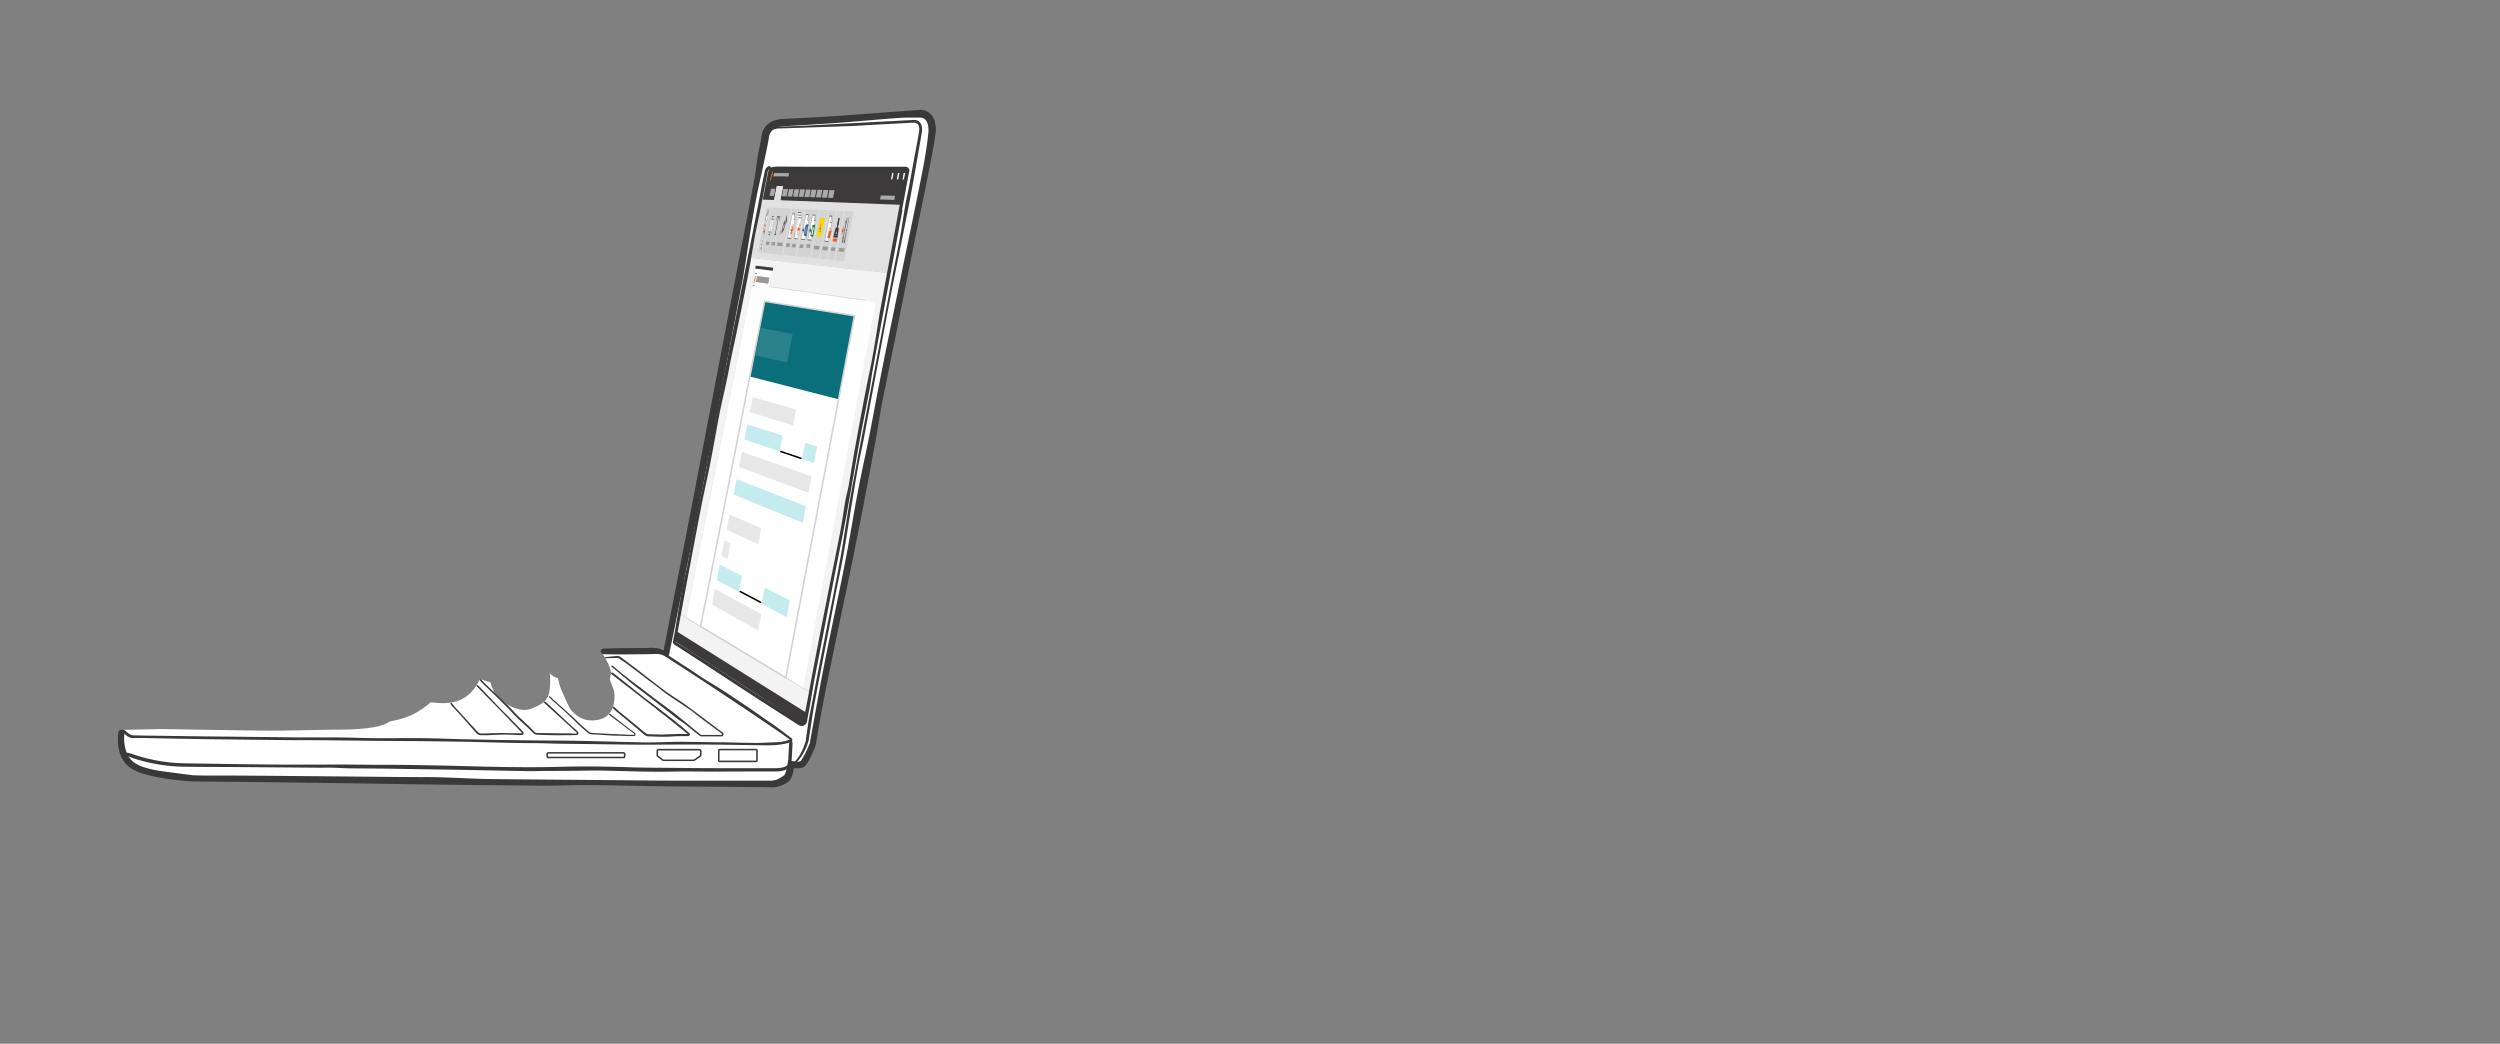 <svg id="main_content" data-name="main content" xmlns="http://www.w3.org/2000/svg" xmlns:xlink="http://www.w3.org/1999/xlink" viewBox="0 0 1600 668"><rect x="0" y="0" width="1600" height="668" fill="#808080" stroke="none"/><defs><style>.cls-1,.cls-70,.cls-73{fill:none;}.cls-2{fill:#a60767;}.cls-3{fill:#a7db44;}.cls-4,.cls-49,.cls-69{fill:#fff;}.cls-5{fill:#f3f3f3;}.cls-6{fill:#cfd2d3;}.cls-7{fill:#3c3a3b;}.cls-8{fill:#e0e1e0;}.cls-9{fill:#e96028;}.cls-10{fill:#f7fcfe;}.cls-11{opacity:0.57;}.cls-12{clip-path:url(#clip-path);}.cls-13{clip-path:url(#clip-path-2);}.cls-14{clip-path:url(#clip-path-3);}.cls-15{clip-path:url(#clip-path-4);}.cls-16{clip-path:url(#clip-path-5);}.cls-17{clip-path:url(#clip-path-6);}.cls-18{clip-path:url(#clip-path-7);}.cls-19{clip-path:url(#clip-path-8);}.cls-20{clip-path:url(#clip-path-9);}.cls-21{clip-path:url(#clip-path-10);}.cls-22{clip-path:url(#clip-path-11);}.cls-23{clip-path:url(#clip-path-12);}.cls-24{opacity:0.1;}.cls-25{clip-path:url(#clip-path-13);}.cls-26{fill:#4d4d4e;}.cls-27{clip-path:url(#clip-path-14);}.cls-28{clip-path:url(#clip-path-15);}.cls-29{clip-path:url(#clip-path-16);}.cls-30{clip-path:url(#clip-path-17);}.cls-31{clip-path:url(#clip-path-18);}.cls-32{clip-path:url(#clip-path-19);}.cls-33{clip-path:url(#clip-path-20);}.cls-34{fill:#606060;}.cls-35{fill:#f2f2f2;}.cls-36{fill:#ee5b21;}.cls-37{fill:#b34419;}.cls-38{fill:#999;}.cls-39{fill:#fbd50e;}.cls-40{fill:#606262;}.cls-41,.cls-50{fill:#ec5f29;}.cls-42{fill:#616563;}.cls-43{fill:#eb5b21;}.cls-44{fill:#5f6060;}.cls-45{fill:#ed5e27;}.cls-46,.cls-51{fill:#5f6161;}.cls-47{fill:#295799;}.cls-48{fill:#287145;}.cls-49{stroke:#fff;stroke-width:0.25px;}.cls-49,.cls-70,.cls-73{stroke-miterlimit:10;}.cls-50,.cls-51{fill-rule:evenodd;}.cls-52{fill:#39393a;}.cls-53{fill:#3d3c3c;}.cls-54{fill:#e86028;}.cls-55{fill:#0b6f7b;}.cls-56{opacity:0.3;}.cls-57{clip-path:url(#clip-path-21);}.cls-58{fill:#3abec7;}.cls-59{clip-path:url(#clip-path-22);}.cls-60{fill:#afafb0;}.cls-61{clip-path:url(#clip-path-23);}.cls-62{clip-path:url(#clip-path-24);}.cls-63{clip-path:url(#clip-path-25);}.cls-64{clip-path:url(#clip-path-26);}.cls-65{clip-path:url(#clip-path-27);}.cls-66{clip-path:url(#clip-path-28);}.cls-67{clip-path:url(#clip-path-29);}.cls-68{clip-path:url(#clip-path-30);}.cls-69{stroke:#000;stroke-linecap:round;stroke-linejoin:round;}.cls-70{stroke:#cfd2d3;}.cls-71{opacity:0.13;}.cls-72{clip-path:url(#clip-path-31);}.cls-73{stroke:#39393a;}.cls-74{clip-path:url(#clip-path-32);}.cls-75{fill:url(#linear-gradient);}</style><clipPath id="clip-path"><polygon class="cls-1" points="492.5 125.34 495.32 125.43 496.23 120.83 493.41 120.76 492.5 125.34"/></clipPath><clipPath id="clip-path-2"><polygon class="cls-1" points="494.98 112.85 504.61 112.94 505.03 110.8 495.39 110.74 494.98 112.85"/></clipPath><clipPath id="clip-path-3"><polygon class="cls-1" points="500.48 125.6 503.39 125.69 504.31 121.02 501.39 120.95 500.48 125.6"/></clipPath><clipPath id="clip-path-4"><polygon class="cls-1" points="504 125.72 506.95 125.81 507.87 121.11 504.92 121.04 504 125.72"/></clipPath><clipPath id="clip-path-5"><polygon class="cls-1" points="507.57 125.83 510.56 125.93 511.49 121.2 508.5 121.13 507.57 125.83"/></clipPath><clipPath id="clip-path-6"><polygon class="cls-1" points="511.19 125.95 514.22 126.05 515.15 121.29 512.12 121.21 511.19 125.95"/></clipPath><clipPath id="clip-path-7"><polygon class="cls-1" points="514.86 126.07 517.92 126.17 518.86 121.38 515.79 121.3 514.86 126.07"/></clipPath><clipPath id="clip-path-8"><polygon class="cls-1" points="518.47 126.19 521.57 126.29 522.51 121.47 519.4 121.39 518.47 126.19"/></clipPath><clipPath id="clip-path-9"><polygon class="cls-1" points="522.23 126.31 525.38 126.42 526.32 121.56 523.17 121.48 522.23 126.31"/></clipPath><clipPath id="clip-path-10"><polygon class="cls-1" points="526.04 126.44 529.24 126.55 530.18 121.65 526.99 121.57 526.04 126.44"/></clipPath><clipPath id="clip-path-11"><polygon class="cls-1" points="529.91 126.57 533.15 126.67 534.1 121.75 530.86 121.67 529.91 126.57"/></clipPath><clipPath id="clip-path-12"><polygon class="cls-1" points="563.22 127.66 572.31 127.96 572.81 125.33 563.71 125.07 563.22 127.66"/></clipPath><clipPath id="clip-path-13"><polygon class="cls-1" points="485.12 161.51 487.39 161.74 493.11 132.88 490.82 132.77 485.12 161.51"/></clipPath><clipPath id="clip-path-14"><polygon class="cls-1" points="487.74 161.78 500.64 163.1 506.45 133.5 493.45 132.89 487.74 161.78"/></clipPath><clipPath id="clip-path-15"><polygon class="cls-1" points="501.1 163.15 509.17 163.97 515.04 133.91 506.92 133.53 501.1 163.15"/></clipPath><clipPath id="clip-path-16"><polygon class="cls-1" points="509.6 164.01 518.46 164.92 524.39 134.35 515.47 133.93 509.6 164.01"/></clipPath><clipPath id="clip-path-17"><polygon class="cls-1" points="518.91 164.97 524.08 165.5 530.05 134.62 524.84 134.37 518.91 164.97"/></clipPath><clipPath id="clip-path-18"><polygon class="cls-1" points="524.56 165.55 529.27 166.03 535.28 134.86 530.54 134.64 524.56 165.55"/></clipPath><clipPath id="clip-path-19"><polygon class="cls-1" points="529.86 166.09 534.03 166.52 540.06 135.09 535.87 134.89 529.86 166.09"/></clipPath><clipPath id="clip-path-20"><polygon class="cls-1" points="534.52 166.57 540.18 167.15 546.26 135.38 540.56 135.11 534.52 166.57"/></clipPath><clipPath id="clip-path-21"><polygon class="cls-1" points="458.69 371.27 472.92 378.81 474.9 368.65 460.63 361.41 458.69 371.27"/></clipPath><clipPath id="clip-path-22"><polygon class="cls-1" points="461.73 355.77 465.61 357.69 467.55 347.79 463.66 345.94 461.73 355.77"/></clipPath><clipPath id="clip-path-23"><polygon class="cls-1" points="465.02 339.02 485.24 348.3 487.21 338.11 466.95 329.24 465.02 339.02"/></clipPath><clipPath id="clip-path-24"><polygon class="cls-1" points="469.46 316.43 513.79 334.62 515.81 324.01 471.38 306.7 469.46 316.43"/></clipPath><clipPath id="clip-path-25"><polygon class="cls-1" points="472.92 298.82 517.45 315.43 519.46 304.88 474.83 289.13 472.92 298.82"/></clipPath><clipPath id="clip-path-26"><polygon class="cls-1" points="476.37 281.29 499.04 288.92 500.99 278.84 478.26 271.64 476.37 281.29"/></clipPath><clipPath id="clip-path-27"><polygon class="cls-1" points="513.24 293.69 520.99 296.3 522.99 285.81 515.22 283.34 513.24 293.69"/></clipPath><clipPath id="clip-path-28"><polygon class="cls-1" points="479.8 263.83 507.59 272.19 509.54 262.06 481.69 254.23 479.8 263.83"/></clipPath><clipPath id="clip-path-29"><polygon class="cls-1" points="455.63 386.84 485.26 403.55 487.28 393.04 457.57 376.94 455.63 386.84"/></clipPath><clipPath id="clip-path-30"><polygon class="cls-1" points="487.5 386.52 503.45 394.97 505.5 384.19 489.51 376.07 487.5 386.52"/></clipPath><clipPath id="clip-path-31"><polygon class="cls-1" points="483.52 227.42 503.77 232.06 507.31 213.81 486.98 209.86 483.52 227.42"/></clipPath><clipPath id="clip-path-32"><rect class="cls-1" x="-1718.1" y="-0.55" width="1608.22" height="668.55"/></clipPath><linearGradient id="linear-gradient" x1="-861.82" y1="551" x2="-861.82" y2="406.33" gradientTransform="translate(-1340.49 -383.15) rotate(-90)" gradientUnits="userSpaceOnUse"><stop offset="0" stop-color="#f2f2f2"/><stop offset="0.97" stop-color="#f2f2f2" stop-opacity="0.03"/><stop offset="1" stop-color="#c6c6c6" stop-opacity="0"/></linearGradient></defs><title>pro-stats-laptop</title><path class="cls-2" d="M350.56,179l.4,1.2h0c-.13-.4-.27-.8-.4-1.21Z"/><path class="cls-3" d="M154.6,179h0c-.14.4-.27.8-.4,1.2h0C154.32,179.81,154.47,179.41,154.6,179Z"/><path class="cls-3" d="M154.19,242.81h0c.13.41.26.81.4,1.21h0C154.47,243.61,154.32,243.22,154.19,242.81Z"/><path class="cls-4" d="M384.34,416.42h29.45s8.7-1,12,2.34c0,0,64.1-329.77,64.1-330.67s.51-8.9,11.09-9.55,87-5.16,87-5.16,8.64-1.42,7.74,11.1-75,392.07-75,392.07-4.83,11.16-7.24,12.55-7.34,0-7.34,0-1.11,8-3.74,9.52-5.55,2.83-8.51,2.83-370.41-4-370.41-4-31.93-1.62-39.86-9.55-4.78-20.77-4.78-20.77,21.94-.52,24.52-.52,56.51,1,69.79,1,35.23-.64,43.48-.64,26.84-.39,32.9-5.29c7.74-1.55,15.13-2.93,26.15-12.18,8.56.72,23,3,31.52-14.92,5.55,1.94,6.58,1.94,6.58,1.94s1.89,6.85,4.93,9.9,13.22,10.36,21.3,7.13,9.31-5.36,10.17-6.84,2.48-5.14,1.72-15.8a11.66,11.66,0,0,0,5.14,3.14s1.52,6.38,3,9.32,4.23,9.85,5.42,11,6.94,9.12,18.54,6S393,442.18,393,442.18l-2.75-7.42a18,18,0,0,0,.76-4.19C391,428.86,389.73,424.32,384.34,416.42Z"/><g id="HOME_RIBBON" data-name="HOME RIBBON"><polygon class="cls-5" points="431.85 410.62 514.21 463.69 581.03 107.29 492.17 107.3 431.85 410.62"/><path class="cls-6" d="M480.71,165.13l87.63,9.66-50.2,267.79-82.72-49.7ZM435.27,393.25l82.8,49.83,50.39-268.74-87.75-9.6Z"/><polygon class="cls-6" points="481.27 420.93 480.28 420.34 480.37 419.89 481.36 420.48 481.27 420.93"/><polygon class="cls-7" points="492.09 107.51 487.99 128.15 576.48 131.56 581 107.47 492.09 107.51"/><polygon class="cls-8" points="499.31 128.97 495.26 128.81 497.18 119.1 501.24 119.19 499.31 128.97"/><path class="cls-9" d="M494.59,109.88l-.23-.47h0a1,1,0,0,0-.1.33l-.09.53-.23,1.37h0l0-.85h0s0-.07,0-.06,0,0,0,.1l-.27.7a5.22,5.22,0,0,0-.22.75l-.59,2.59a1.44,1.44,0,0,0,0,.55l.24.47s0,0,0,0,.08-.14.11-.34l.33-1.9h0l0,.85h0c0,.08,0,.08.06,0l.28-.71c.06-.17.16-.51.22-.75l.58-2.59a1.25,1.25,0,0,0,0-.55m-1.06,3.89h0v-.66l0-.12.25-1.46h0v.66l0,.12-.25,1.46h0"/><polygon class="cls-10" points="578.41 114.68 578.31 111.16 578.43 110.84 578.54 114.37 578.41 114.68"/><g class="cls-11"><g class="cls-12"><polygon class="cls-4" points="495.32 125.43 492.5 125.34 493.41 120.76 496.23 120.83 495.32 125.43"/></g></g><g class="cls-11"><g class="cls-13"><polygon class="cls-4" points="504.61 112.94 494.98 112.85 495.39 110.74 505.03 110.8 504.61 112.94"/></g></g><g class="cls-11"><g class="cls-14"><polygon class="cls-4" points="503.39 125.69 500.48 125.6 501.39 120.95 504.31 121.02 503.39 125.69"/></g></g><g class="cls-11"><g class="cls-15"><polygon class="cls-4" points="506.95 125.81 504 125.71 504.92 121.04 507.87 121.11 506.95 125.81"/></g></g><g class="cls-11"><g class="cls-16"><polygon class="cls-4" points="510.56 125.93 507.57 125.83 508.5 121.13 511.49 121.2 510.56 125.93"/></g></g><g class="cls-11"><g class="cls-17"><polygon class="cls-4" points="514.22 126.05 511.19 125.95 512.12 121.21 515.15 121.29 514.22 126.05"/></g></g><g class="cls-11"><g class="cls-18"><polygon class="cls-4" points="517.92 126.17 514.86 126.07 515.79 121.3 518.86 121.38 517.92 126.17"/></g></g><g class="cls-11"><g class="cls-19"><polygon class="cls-4" points="521.57 126.29 518.47 126.19 519.4 121.39 522.51 121.47 521.57 126.29"/></g></g><g class="cls-11"><g class="cls-20"><polygon class="cls-4" points="525.38 126.42 522.23 126.31 523.17 121.48 526.32 121.56 525.38 126.42"/></g></g><g class="cls-11"><g class="cls-21"><polygon class="cls-4" points="529.24 126.55 526.04 126.44 526.99 121.57 530.18 121.65 529.24 126.55"/></g></g><g class="cls-11"><g class="cls-22"><polygon class="cls-4" points="533.15 126.67 529.91 126.57 530.86 121.67 534.1 121.75 533.15 126.67"/></g></g><g class="cls-11"><g class="cls-23"><polygon class="cls-4" points="572.31 127.96 563.22 127.66 563.71 125.07 572.81 125.33 572.31 127.96"/></g></g><polygon class="cls-4" points="578.51 114.86 577.6 114.85 578.38 110.7 579.29 110.7 578.51 114.86"/><polygon class="cls-4" points="574.84 114.82 573.94 114.81 574.72 110.68 575.62 110.69 574.84 114.82"/><polygon class="cls-4" points="571.11 114.78 570.23 114.77 571 110.67 571.88 110.67 571.11 114.78"/><polygon class="cls-8" points="497.18 119.08 495.42 128.01 488.11 127.74 480.75 164.72 568.43 174.32 576.54 131.08 499.39 128.16 501.17 119.17 497.18 119.08"/><g class="cls-24"><g class="cls-25"><polygon class="cls-26" points="487.39 161.74 485.12 161.51 490.82 132.77 493.11 132.88 487.39 161.74"/></g></g><g class="cls-24"><g class="cls-27"><polygon class="cls-26" points="500.64 163.1 487.74 161.78 493.45 132.89 506.45 133.5 500.64 163.1"/></g></g><g class="cls-24"><g class="cls-28"><polygon class="cls-26" points="509.17 163.97 501.1 163.15 506.92 133.53 515.04 133.91 509.17 163.97"/></g></g><g class="cls-24"><g class="cls-29"><polygon class="cls-26" points="518.46 164.92 509.6 164.01 515.47 133.93 524.39 134.35 518.46 164.92"/></g></g><g class="cls-24"><g class="cls-30"><polygon class="cls-26" points="524.08 165.5 518.91 164.97 524.84 134.37 530.05 134.62 524.08 165.5"/></g></g><g class="cls-24"><g class="cls-31"><polygon class="cls-26" points="529.27 166.03 524.56 165.55 530.54 134.64 535.28 134.86 529.27 166.03"/></g></g><g class="cls-24"><g class="cls-32"><polygon class="cls-26" points="534.03 166.52 529.86 166.09 535.87 134.89 540.06 135.09 534.03 166.52"/></g></g><g class="cls-24"><g class="cls-33"><polygon class="cls-26" points="540.18 167.15 534.52 166.57 540.56 135.11 546.26 135.38 540.18 167.15"/></g></g><polygon class="cls-4" points="530.07 154.21 527.91 154.04 530.92 138.47 532.36 138.55 532.38 142.19 530.07 154.21"/><path class="cls-34" d="M532.53,138l-1.62-.09-3.23,16.76,2.39.19,2.49-12.89Zm-2.46,16.25-2.16-.17,3-15.56,1.31.07-.8,4.19.84,0Zm1.59-12.06.7-3.6,0,3.64Z"/><polygon class="cls-35" points="530.77 152.43 529.45 152.33 530.61 146.33 531.93 146.42 530.77 152.43"/><polygon class="cls-36" points="531.01 152.45 529.57 152.34 530.62 148.15 532.07 148.26 531.01 152.45"/><polygon class="cls-37" points="530.86 147.56 532.18 147.65 532.07 148.26 530.62 148.15 530.86 147.56"/><polygon class="cls-36" points="529.57 152.34 529.45 152.33 530.61 146.33 530.73 146.34 529.57 152.34"/><polygon class="cls-36" points="530.61 146.33 531.33 146.38 531.33 145.77 530.85 145.74 530.61 146.33"/><polygon class="cls-36" points="531.94 147.03 531.1 146.97 531.21 146.37 531.93 146.42 531.94 147.03"/><polygon class="cls-36" points="531.82 147.63 531.7 147.62 531.82 147.02 531.94 147.03 531.82 147.63"/><polygon class="cls-38" points="529.5 160.28 526.17 159.97 526.61 157.69 529.94 157.99 529.5 160.28"/><polygon class="cls-39" points="525.28 151.5 522.56 151.29 524.89 139.28 528.08 139.45 525.28 151.5"/><path class="cls-4" d="M491.45,135.18c.14-.71-.06-.74-.21,0l-.58,2.94c-.08.39-.19.67-.18.27s0-.55,0-.74c0-.43-.21,0-.27.63s-.12,1.43-.16,2.09c-.06,1.13.38,1.58.85,0a13.14,13.14,0,0,0,.34-1.51l.54-2.7c.13-.65,0-.72-.19,0l-.32,1.59.34-1.68.18-.91c.13-.69-.05-.74-.19,0l-.44,2.24.43-2.17.06-.32c.15-.75,0-.78-.2,0L491,137.4Z"/><path class="cls-40" d="M490.3,141.66c-.2,0-.31-.47-.28-1.12s.1-1.51.16-2.11a3.3,3.3,0,0,1,.24-1c.1-.21.16-.15.15.15s0,.34,0,.72c0,.1,0,.13,0,.12a1.39,1.39,0,0,0,.06-.25l.59-2.93a3.47,3.47,0,0,1,.16-.6c.09-.22.17-.27.19-.08.15-.47.28-.45.23.05.12-.23.21,0,.08.66l-.06.29c.11-.15.17.09.05.68l-.53,2.71c-.17.81-.23,1.14-.37,1.61-.2.66-.42,1.06-.6,1.11h-.05m.13-3.93s0,0,0,.05a1.29,1.29,0,0,0-.1.43c-.05.59-.11,1.38-.15,2.07s.09,1,.29.93.27-.18.49-.89c.1-.35.15-.58.31-1.4l.54-2.7c0-.23,0-.29,0-.29s0,0,0,.07a.85.85,0,0,0-.07.25l-.31,1.59c0,.12-.07.22-.09.22s0-.1,0-.22l.52-2.59c0-.25,0-.31,0-.32s0,0,0,.07a1.36,1.36,0,0,0-.06.24l-.44,2.24c0,.12-.06.22-.09.22s0-.1,0-.23l.49-2.48c.05-.26,0-.35,0-.36s-.07.09-.12.35l0,.1a.3.3,0,0,0,0,.1h0l-.44,2.22c0,.12-.07.22-.09.22s0-.1,0-.23l.46-2.29c.05-.29,0-.29-.07-.16a1.87,1.87,0,0,0-.07.28l-.58,2.94a2.78,2.78,0,0,1-.2.66s-.09.08-.08-.25,0-.55,0-.75,0-.09,0-.09"/><path class="cls-41" d="M489.91,145l.26-1.33h-.25l-.09.44-.49,0,.09-.44h-.25l-.26,1.32H489l-.52,2.65h-.08l-.27,1.33.25,0,.09-.45.49,0-.09.44.25,0,.26-1.32h-.08l.52-2.66Zm-.7,2.64h-.08l-.09.44-.49,0,.09-.44h-.08l.52-2.65h.09l.08-.44.5,0-.09.44h.08Z"/><polygon class="cls-42" points="488.67 149.96 489.36 146.45 489.45 148.56 489.21 148.8 489.1 150.18 488.85 150.69 488.97 149.25 488.67 149.96"/><path class="cls-4" d="M486.73,158.91c-.25,0-.23-1.14,0-2.48s.69-2.42.94-2.4.23,1.14,0,2.48-.68,2.42-.93,2.4"/><path class="cls-40" d="M487.65,154.25c.23,0,.21,1,0,2.26s-.62,2.2-.85,2.18-.21-1,0-2.26.63-2.2.85-2.18m.09-.44c-.27,0-.73,1.15-1,2.61s-.31,2.68,0,2.71.72-1.14,1-2.61.31-2.69,0-2.71"/><polygon class="cls-41" points="487.03 157.81 486.87 157.79 487.39 155.13 487.56 155.15 487.03 157.81"/><polygon class="cls-41" points="487.06 156 487.55 156.05 487.37 156.94 486.88 156.89 487.06 156"/><polygon class="cls-42" points="487.04 160.45 487.07 158.53 487.31 157.91 487.28 159.83 487.04 160.45"/><polygon class="cls-38" points="500.63 157.62 497.22 157.3 497.64 155.14 501.06 155.44 500.63 157.62"/><polygon class="cls-43" points="499.47 148.82 499.89 147.73 499.9 147.27 499.47 148.36 499.48 147.24 499.31 147.69 499.3 148.81 498.87 149.9 498.87 150.36 499.29 149.27 499.28 150.39 499.46 149.94 499.47 148.82"/><polygon class="cls-34" points="502.9 143.33 502.92 139.72 503.67 137.42 503.65 141.83 502.9 143.33"/><path class="cls-34" d="M502.77,140.5l-1.2,1.9-1.83,7,1.52-3.87a4.49,4.49,0,0,1,.06-.48h0l.11-.55h0a6.52,6.52,0,0,1,.2-.69,1,1,0,0,1,.21-.37v0h.1v0a.87.87,0,0,1,.06.38,7.05,7.05,0,0,1-.07.71h0l-.1.55h0a4.88,4.88,0,0,1-.21.7,1,1,0,0,1-.21.36v0l-.1,0a.38.38,0,0,1-.05-.2l-1.52,3.87,1.79-2.24,1.22-4.28Z"/><polygon class="cls-4" points="504.09 152.4 507.13 136.89 508.77 136.98 508.75 140.18 506.32 152.58 504.09 152.4"/><path class="cls-44" d="M508.7,137.25l0,3-2.35,12-2.12-.18,2.93-15Zm.15-.55-1.72-.09L504,152.67l2.34.19,2.51-12.8Z"/><polygon class="cls-44" points="508.72 140.62 507.97 140.58 508.73 136.69 508.72 140.62"/><polygon class="cls-4" points="506.64 151.19 506.54 151.18 508.06 143.39 508.17 143.4 506.64 151.19"/><polygon class="cls-45" points="507.62 146.79 507.13 146.76 507.82 144.98 507.83 144.18 507.13 145.96 507.64 143.37 507.43 143.35 506.92 145.95 506.92 144.12 506.62 144.9 506.61 146.72 506.12 146.69 505.91 147.8 506.39 147.83 505.7 149.61 505.69 150.41 506.39 148.63 505.9 151.13 506.11 151.15 506.6 148.65 506.6 150.48 506.9 149.7 506.91 147.87 507.4 147.91 507.62 146.79"/><polygon class="cls-38" points="505.3 158.05 502.97 157.83 503.4 155.65 505.73 155.85 505.3 158.05"/><polygon class="cls-4" points="508.7 137.31 508.69 140.1 508.16 140.07 508.7 137.31"/><path class="cls-46" d="M498.78,141.6h-.12c0-.21.07-.45.1-.73s.05-.55.07-.81,0-.49,0-.69a.64.64,0,0,0-.05-.34l-.11-.06-.14,0h-.09l-1.91,9.67c0,.19-.06.36-.08.52a1.08,1.08,0,0,0,0,.37.56.56,0,0,0,.09.17q.06.12.12.12l-.12.61-1.08-.08.12-.61.15-.06a.5.5,0,0,0,.16-.11,1.67,1.67,0,0,0,.14-.32,4.8,4.8,0,0,0,.13-.56l1.92-9.74h-.21a.43.43,0,0,0-.16.05s-.1.13-.17.33-.16.42-.24.67-.17.53-.25.81l-.19.71h-.11l.63-3.18,2,.12Z"/><polygon class="cls-38" points="495.84 157.17 493.59 156.97 494.01 154.82 496.27 155.02 495.84 157.17"/><polygon class="cls-4" points="510.11 149.76 508.07 149.6 510.8 135.68 512.85 135.78 510.11 149.76"/><polygon class="cls-44" points="510.8 135.68 508.07 149.6 510.11 149.76 510.99 145.28 510.88 145.27 510.11 149.19 508.29 149.05 510.79 136.24 512.63 136.34 511.64 141.36 511.75 141.37 512.85 135.78 510.8 135.68"/><polygon class="cls-4" points="510.22 151.47 508.17 151.31 510.9 137.37 512.95 137.48 510.22 151.47"/><polygon class="cls-44" points="510.9 137.37 508.17 151.31 510.22 151.47 511.09 146.99 510.98 146.98 510.22 150.91 508.39 150.76 510.9 137.93 512.73 138.03 511.75 143.06 511.86 143.07 512.95 137.48 510.9 137.37"/><polygon class="cls-4" points="510.32 153.19 508.27 153.02 511 139.06 513.06 139.18 510.32 153.19"/><polygon class="cls-44" points="511 139.06 508.27 153.02 510.32 153.19 511.2 148.7 511.09 148.7 510.32 152.62 508.49 152.47 511 139.63 512.84 139.74 511.86 144.77 511.96 144.78 513.06 139.18 511 139.06"/><polygon class="cls-41" points="511.96 145.92 511.42 145.88 511.97 143.08 511.64 143.06 511.1 145.86 510.56 145.82 510.23 147.5 510.77 147.54 510.22 150.34 510.54 150.36 511.09 147.56 511.63 147.6 511.96 145.92"/><polygon class="cls-38" points="509.03 158.39 506.66 158.17 507.09 155.97 509.46 156.18 509.03 158.39"/><polygon class="cls-4" points="512.7 153.1 515.77 137.35 517.47 137.44 517.46 140.69 515 153.29 512.7 153.1"/><path class="cls-44" d="M517.39,137.72v3.08L515,153l-2.19-.17,3-15.2Zm.16-.56-1.78-.1-3.18,16.32,2.41.2,2.53-13Z"/><polygon class="cls-44" points="517.42 141.14 516.65 141.09 517.42 137.15 517.42 141.14"/><polygon class="cls-4" points="515.33 151.88 515.22 151.87 516.99 142.83 517.1 142.84 515.33 151.88"/><polygon class="cls-4" points="513.69 148.32 513.58 148.31 514.02 146.06 514.13 146.07 513.69 148.32"/><polygon class="cls-46" points="514.89 147.26 514.57 144.96 514.24 146.64 513.58 146.6 513.36 147.72 514.02 147.77 513.69 149.46 514.89 147.26"/><polygon class="cls-47" points="515.99 151.36 514.34 150.66 515.66 143.89 517.54 143.44 515.99 151.36"/><polygon class="cls-4" points="515.14 149.93 515.04 149.92 515.71 145.03 515.8 145.04 515.14 149.93"/><polygon class="cls-4" points="515.61 149.96 515.71 149.97 516.94 145.11 516.85 145.11 515.61 149.96"/><polygon class="cls-4" points="515.04 149.92 515.14 149.93 516.37 145.08 516.28 145.07 515.04 149.92"/><polygon class="cls-4" points="515.71 149.97 515.61 149.96 516.28 145.07 516.37 145.08 515.71 149.97"/><polygon class="cls-38" points="513.98 158.85 511.57 158.63 512 156.41 514.41 156.62 513.98 158.85"/><polygon class="cls-4" points="516.96 153.45 520.04 137.58 521.76 137.67 521.76 140.94 519.29 153.64 516.96 153.45"/><path class="cls-44" d="M521.69,138v3.11l-2.39,12.29-2.22-.18,3-15.31Zm.15-.57-1.8-.09-3.2,16.44,2.45.2,2.55-13.1Z"/><polygon class="cls-44" points="521.73 141.4 520.94 141.35 521.72 137.38 521.73 141.4"/><polygon class="cls-4" points="519.62 152.22 519.51 152.21 521.28 143.1 521.39 143.11 519.62 152.22"/><polygon class="cls-4" points="517.95 148.63 517.84 148.62 518.28 146.35 518.39 146.36 517.95 148.63"/><polygon class="cls-46" points="519.17 147.57 518.83 145.24 518.5 146.94 517.84 146.9 517.62 148.03 518.28 148.08 517.95 149.78 519.17 147.57"/><polygon class="cls-48" points="520.29 151.7 518.62 150.99 519.95 144.16 521.85 143.71 520.29 151.7"/><polygon class="cls-38" points="518.37 158.67 515.93 158.45 516.36 156.21 518.81 156.43 518.37 158.67"/><polygon class="cls-49" points="520.12 150.11 520.01 150.1 520.2 145.38 520.3 145.39 520.12 150.11"/><polygon class="cls-49" points="519.29 150.05 519.39 150.06 521.02 145.44 520.92 145.43 519.29 150.05"/><polygon class="cls-38" points="524.14 159.78 520.68 159.47 521.11 157.21 524.58 157.52 524.14 159.78"/><polygon class="cls-50" points="540.06 146.66 539.7 146.64 540.04 144.88 539.68 144.85 539.34 146.62 538.99 146.59 538.65 148.36 539 148.38 538.67 150.15 539.02 150.17 539.36 148.41 539.72 148.43 540.06 146.66"/><path class="cls-51" d="M542.12,146.8h-.06l1.47-7.68h-.25l-1.46,7.67h-.07c-.1,0-.25.37-.34.84l-.06.33.72.05.06-.34c.09-.46.09-.85,0-.86m-1.19,6.51h-.12l.91-4.73-.24,0-.91,4.74h-.12l.91-4.73h-.13l-1.16,6.08c-.11.56-.1,1,0,1l.31,0c.11,0,.29-.44.4-1l1.17-6.09h-.12Zm1.29-12.2a7,7,0,0,0,.15-2.05l-.28,1.45c-.12.65-.33,1.17-.47,1.16s-.13-.54,0-1.19l.28-1.44a7.31,7.31,0,0,0-.63,2,6.66,6.66,0,0,0-.15,2.05l-1.54,8a7.77,7.77,0,0,0-.63,2c-.25,1.3-.24,2.38,0,2.4s.69-1,.94-2.33a7.08,7.08,0,0,0,.15-2.06l1.54-8a7.67,7.67,0,0,0,.63-2m-3,13.26v-1.21l.47-1.16v1.2Z"/><polygon class="cls-38" points="540.08 161.27 536.59 160.94 537.04 158.63 540.53 158.94 540.08 161.27"/><polygon class="cls-35" points="493.78 148.25 491.72 148.1 493.22 140.51 495.29 140.63 493.78 148.25"/><polygon class="cls-38" points="492.22 156.84 490 156.64 490.42 154.51 492.64 154.71 492.22 156.84"/><polygon class="cls-52" points="491.82 148.69 491.71 148.69 491.83 148.11 491.94 148.12 491.82 148.69"/><polygon class="cls-52" points="492.04 148.71 491.93 148.7 492.05 148.12 492.15 148.13 492.04 148.71"/><polygon class="cls-52" points="492.25 148.73 492.15 148.72 492.26 148.14 492.37 148.15 492.25 148.73"/><polygon class="cls-52" points="492.47 148.74 492.36 148.74 492.48 148.16 492.59 148.16 492.47 148.74"/><polygon class="cls-52" points="492.69 148.76 492.58 148.75 492.69 148.17 492.8 148.18 492.69 148.76"/><polygon class="cls-52" points="492.9 148.78 492.8 148.77 492.91 148.19 493.02 148.2 492.9 148.78"/><polygon class="cls-52" points="493.12 148.79 493.01 148.78 493.13 148.21 493.24 148.21 493.12 148.79"/><polygon class="cls-52" points="493.34 148.81 493.23 148.8 493.35 148.22 493.45 148.23 493.34 148.81"/><polygon class="cls-52" points="493.56 148.83 493.45 148.82 493.56 148.24 493.67 148.25 493.56 148.83"/><polygon class="cls-52" points="493.77 148.84 493.67 148.84 493.78 148.25 493.89 148.26 493.77 148.84"/><polygon class="cls-52" points="493.22 140.52 493.11 140.51 493.23 139.94 493.33 139.94 493.22 140.52"/><polygon class="cls-52" points="492.99 141.68 492.88 141.68 493 141.1 493.1 141.11 492.99 141.68"/><polygon class="cls-52" points="492.76 142.85 492.65 142.84 492.77 142.26 492.87 142.27 492.76 142.85"/><polygon class="cls-52" points="492.53 144.01 492.42 144 492.54 143.43 492.64 143.44 492.53 144.01"/><polygon class="cls-52" points="492.3 145.18 492.19 145.17 492.31 144.59 492.41 144.6 492.3 145.18"/><polygon class="cls-52" points="492.07 146.34 491.96 146.34 492.07 145.76 492.18 145.77 492.07 146.34"/><polygon class="cls-52" points="491.84 147.51 491.73 147.5 491.84 146.92 491.95 146.93 491.84 147.51"/><polygon class="cls-52" points="491.61 148.68 491.5 148.67 491.61 148.09 491.72 148.1 491.61 148.68"/><polygon class="cls-52" points="495.16 141.82 495.05 141.81 495.17 141.24 495.28 141.24 495.16 141.82"/><polygon class="cls-52" points="494.93 142.99 494.82 142.98 494.94 142.4 495.05 142.41 494.93 142.99"/><polygon class="cls-52" points="494.7 144.16 494.59 144.15 494.7 143.57 494.81 143.58 494.7 144.16"/><polygon class="cls-52" points="494.47 145.33 494.36 145.32 494.47 144.74 494.58 144.75 494.47 145.33"/><polygon class="cls-52" points="494.24 146.5 494.13 146.49 494.24 145.91 494.35 145.92 494.24 146.5"/><polygon class="cls-52" points="494 147.67 493.9 147.66 494.01 147.08 494.12 147.09 494 147.67"/><polygon class="cls-52" points="493.44 140.53 493.33 140.53 493.44 139.95 493.55 139.96 493.44 140.53"/><polygon class="cls-52" points="493.65 140.54 493.55 140.54 493.66 139.96 493.77 139.97 493.65 140.54"/><polygon class="cls-52" points="493.87 140.56 493.76 140.55 493.88 139.97 493.98 139.98 493.87 140.56"/><polygon class="cls-52" points="494.09 140.57 493.98 140.56 494.09 139.99 494.2 139.99 494.09 140.57"/><polygon class="cls-52" points="494.3 140.59 494.2 140.58 494.31 140 494.42 140.01 494.3 140.59"/><polygon class="cls-52" points="494.52 140.6 494.41 140.59 494.53 140.01 494.64 140.02 494.52 140.6"/><polygon class="cls-52" points="494.74 140.61 494.63 140.6 494.75 140.03 494.85 140.03 494.74 140.61"/><polygon class="cls-52" points="494.96 140.63 494.85 140.62 494.96 140.04 495.07 140.05 494.96 140.63"/><polygon class="cls-52" points="495.18 140.64 495.07 140.63 495.18 140.05 495.29 140.06 495.18 140.64"/><polygon class="cls-52" points="495.39 140.65 495.28 140.65 495.4 140.07 495.51 140.07 495.39 140.65"/><path class="cls-52" d="M494.71,138.77l.36,0,.1-.52-.36,0s-.09.08-.14.2c0-.13,0-.21-.06-.21l-.36,0-.1.51.36,0s0,.14,0,.3l-2.1,10.63c0,.16-.08.29-.11.29l-.33,0-.1.52.33,0s.09-.07.14-.2c0,.13,0,.22.05.22l.34,0,.1-.52-.33,0s0-.13,0-.3l2.1-10.62C494.63,138.9,494.68,138.77,494.71,138.77Z"/><polygon class="cls-36" points="535.52 154.67 532.85 154.45 533.21 152.56 535.88 152.77 535.52 154.67"/><polygon class="cls-52" points="533.93 151.48 533.98 151.21 535.65 151.33 535.6 151.6 533.93 151.48"/><polygon class="cls-52" points="533.58 150.67 533.33 151.93 536 152.14 536.25 150.87 533.58 150.67 533.58 150.67"/><polygon class="cls-4" points="534.22 150.22 535.3 146.19 536.28 146.25 535.81 150.34 534.22 150.22"/><path class="cls-52" d="M535.68,146.71h0l-.36,3.08-.5,0,.82-3.06m-.75-1.05-1.35,5,2.67.2.59-5.08-1.91-.13Z"/><path class="cls-52" d="M537.16,139.43H537c-.18,0-.46.69-.62,1.55l-.06.32-.25,1.26-.24,1.29c-.07.33-.07.6,0,.61h0l-.54,2.83c-.1.53-.1,1,0,1h.07c.11,0,.27-.41.38-.93l.54-2.84h0c.07,0,.18-.26.24-.59l.25-1.3.24-1.26.06-.31C537.34,140.15,537.33,139.44,537.16,139.43Z"/><path class="cls-52" d="M537,139.42c-.17,0-.45.69-.61,1.55l-.06.32-.25,1.26-.24,1.29c-.07.33-.07.6,0,.61h0l-.54,2.83c-.1.53-.1,1,0,1h.08c.1,0,.27-.42.37-.93l.54-2.84h0c.07,0,.18-.26.24-.59l.25-1.3.24-1.26.06-.31c.17-.87.16-1.58,0-1.59H537Z"/><polygon class="cls-38" points="534.33 160.74 531.74 160.5 532.18 158.2 534.77 158.43 534.33 160.74"/><path class="cls-52" d="M524,148.2v0l0-.21,0,0a.1.1,0,0,0,.08,0l.05-.1q0-.08.15-.51l.26-.91.7-2.46c.13-.48.27-1,.4-1.44h0l-.44,4.06-.06.54c0,.15,0,.32,0,.5a2.83,2.83,0,0,0,0,.32.19.19,0,0,0,0,.08s0,0,.06,0v0l0,.21,0,0a.43.43,0,0,0-.14,0l-.27,0v0l0-.21v0a.17.17,0,0,0,.12,0,.34.34,0,0,0,0-.14c0-.05,0-.13,0-.23l.14-1.23-.46,0-.29,1c0,.18-.08.32-.1.4a.36.36,0,0,0,0,.15s0,.06.09.06v0l0,.21v0a.41.41,0,0,0-.17,0A.55.55,0,0,0,524,148.2Zm.79-2.23.41,0,.27-2.44Z"/><polygon class="cls-4" points="517.39 137.84 517.39 140.61 516.85 140.58 517.39 137.84"/><polygon class="cls-4" points="521.68 138.07 521.69 140.87 521.15 140.84 521.68 138.07"/><polygon class="cls-6" points="492.51 183.31 494.86 171.36 483.69 170.03 438.97 395.48 507.58 436.77 553.82 192.02 492.51 183.31"/><polygon class="cls-4" points="514.01 440.1 439.11 395.1 483.67 170.42 494.71 171.75 492.36 183.7 492.39 183.71 492.43 183.71 560.4 193.41 514.01 440.1"/><polygon class="cls-53" points="494.48 173.28 483.32 171.91 483.69 170.03 494.86 171.36 494.48 173.28"/><polygon class="cls-4" points="484.38 174.94 483.27 174.79 481.68 182.8 482.79 182.96 484.1 176.35 484.38 174.94"/><path class="cls-46" d="M484.37,174.94l-1.1-.14-1.59,8,1.1.16Zm-1.57,7.54-.94-.14,1.4-7.07.94.12Z"/><path class="cls-54" d="M483.69,176.83l-.14-.38h0a.69.69,0,0,0-.07.24l-.07.4-.18,1h0l0-.65h0s0-.05,0-.05l0,.07L483,178c0,.12-.12.37-.16.55l-.43,1.94a1.11,1.11,0,0,0,0,.42l.14.37s0,0,0,0,.05-.1.08-.25l.25-1.43h0l0,.64h0c0,.06,0,.06.05,0l.19-.51c0-.13.12-.38.16-.56l.43-1.94a1.06,1.06,0,0,0,0-.41m-.77,2.88h0v-.5l0-.1.19-1.09h0v.51l0,.09-.19,1.1Z"/><polygon class="cls-38" points="491.7 181.61 483.71 180.5 484.48 176.62 492.48 177.67 491.7 181.61"/><polygon class="cls-55" points="536.62 255.94 479.85 241.33 489.4 192.86 546.83 202.1 536.62 255.94"/><polygon class="cls-4" points="536.7 255.56 479.92 240.99 448.43 400.78 502.95 433.54 536.7 255.56"/><g class="cls-56"><g class="cls-57"><path class="cls-58" d="M472.82,378.75l-14-7.42a1.18,1.18,0,0,1,0-.63l1.71-8.71c.06-.32.16-.56.21-.53l14.07,7.14c.06,0,0,.32,0,.65l-1.74,9c-.07.33-.17.57-.22.54"/></g></g><g class="cls-56"><g class="cls-59"><path class="cls-60" d="M465.51,357.64l-3.68-1.82a1.08,1.08,0,0,1,0-.63l1.7-8.67c.06-.32.16-.56.21-.53l3.69,1.75c.06,0,.05.3,0,.62l-1.71,8.75c-.07.32-.16.56-.22.53"/></g></g><g class="cls-56"><g class="cls-61"><path class="cls-60" d="M485.13,348.25l-20-9.18a1,1,0,0,1,0-.62l1.69-8.64c.07-.31.16-.55.22-.53l20.06,8.78c.06,0,.05.31,0,.64l-1.74,9c-.07.33-.17.57-.23.55"/></g></g><g class="cls-56"><g class="cls-62"><path class="cls-58" d="M513.67,334.57l-44.11-18.1c-.05,0-.05-.29,0-.61l1.68-8.59c.07-.31.16-.55.22-.53L515.69,324c.07,0,.07.32,0,.67L513.91,334c-.06.35-.17.6-.24.58"/></g></g><g class="cls-56"><g class="cls-63"><path class="cls-60" d="M517.33,315.39,473,298.86s0-.29,0-.61l1.68-8.55c.06-.31.15-.55.21-.53l44.41,15.67c.07,0,.07.32,0,.66l-1.77,9.31c-.07.34-.17.6-.24.58"/></g></g><g class="cls-56"><g class="cls-64"><path class="cls-58" d="M498.93,288.88l-22.46-7.56c-.05,0-.05-.29,0-.6l1.67-8.51c.07-.32.16-.55.22-.54l22.51,7.13c.06,0,.06.3,0,.63l-1.72,8.9c-.07.32-.17.57-.23.55"/></g></g><g class="cls-56"><g class="cls-65"><path class="cls-58" d="M520.87,296.26l-7.51-2.53c-.07,0-.07-.31,0-.64l1.75-9.14c.06-.33.16-.59.23-.57l7.53,2.39c.07,0,.07.31,0,.65l-1.77,9.27c-.06.34-.17.6-.24.57"/></g></g><g class="cls-56"><g class="cls-66"><path class="cls-60" d="M507.48,272.15l-27.58-8.29s0-.28,0-.59l1.67-8.48c.06-.31.15-.55.21-.53L509.43,262c.06,0,.06.29,0,.62l-1.72,8.94c-.07.33-.17.58-.23.56"/></g></g><g class="cls-56"><g class="cls-67"><path class="cls-60" d="M485.15,403.49,455.73,386.9c-.06,0-.05-.32,0-.64l1.72-8.74c.06-.32.16-.55.21-.53l29.5,16c.06,0,.06.34,0,.67l-1.78,9.29c-.07.34-.17.59-.23.55"/></g></g><g class="cls-56"><g class="cls-68"><path class="cls-58" d="M503.33,394.91l-15.72-8.33c-.06,0-.06-.33,0-.67l1.78-9.23c.07-.33.17-.58.23-.55l15.77,8c.06,0,.06.34,0,.69l-1.81,9.52c-.06.35-.17.6-.24.57"/></g></g><line class="cls-69" x1="473.77" y1="378.6" x2="486.72" y2="385.44"/><line class="cls-69" x1="499.74" y1="288.99" x2="512.59" y2="293.31"/><path class="cls-6" d="M431.92,410.44l60.25-302.95,88.79,0L514.23,463.42ZM492.17,107.1,431.78,410.81l82.38,53.12,66.91-356.86Z"/><polygon class="cls-7" points="514.18 463.67 431.93 410.44 433.18 404.15 515.64 455.89 514.18 463.67"/><polygon class="cls-70" points="546.83 202.1 489.4 192.86 448.4 400.94 502.92 433.73 546.83 202.1"/><g class="cls-71"><g class="cls-72"><path class="cls-4" d="M503.6,232l-19.92-4.56c-.09,0-.08-.42,0-.89l3.13-15.86c.09-.47.23-.83.32-.82l20,3.88c.09,0,.09.43,0,.91l-3.2,16.49c-.1.49-.25.87-.34.85"/></g></g></g><path class="cls-52" d="M577.59,134.32l-12.66,67.83-6.55,35.38c-.71,3.88-1.13,7.81-1.86,11.69-2.14,11.35-4.49,22.66-6.56,34-2.89,15.82-5.49,31.69-8.42,47.5-2.52,13.59-5.36,27.11-8,40.67l-7.22,37.41-5.5,28.24c-.08.42-1.79,10.85-2.66,15.64l-1,5.31-.48,2.65-.12.66c-.05.25-.06.39-.15.72a3.37,3.37,0,0,1-.89,1.58,3.47,3.47,0,0,1-3.39.9,3.91,3.91,0,0,1-.84-.37l-.59-.37-1.14-.72-4.55-2.9-18.17-11.65c-18-11.66-35.84-23.54-53.9-35.1l-1-.61-.24-.15a1.86,1.86,0,0,1-.28-.21,2.18,2.18,0,0,1-.68-1.9l.21-1.13.82-4.47,1.54-8.94c1-6,2-11.94,3.05-17.9.69-3.87,1.65-7.69,2.5-11.54.31-1.37.68-2.74.94-4.12,1.7-9.14,3.33-18.31,5.1-27.44,1.45-7.47,3.09-14.91,4.62-22.37q1.4-6.84,2.68-13.7c1-5.69,1.92-11.41,3-17.08q6.46-32.81,13.06-65.58c4.74-23.37,17.46-87.25,19-95.85.4-2.29.89-4.56,1.38-6.82l.74-3.41.17-.85a4.38,4.38,0,0,1,.41-1.18,3.92,3.92,0,0,1,1.91-1.73,1.09,1.09,0,0,1,1.32.47c.23.38.18.8-.08.91a2.6,2.6,0,0,0-1.73,1.91c-1.29,7.2-2.87,14.17-4.11,21.37-.62,3.6-3.63,17.29-4.22,20.62-1.53,8.6-2.9,17.23-4.55,25.81q-3.69,19.13-7.69,38.17c-1.4,6.61-2.91,13.17-4.13,19.85-1.7,9.26-4,18.43-5.87,27.68-2.19,11.07-4.08,22.19-6.24,33.27-1.64,8.43-3.58,16.8-5.27,25.22-1.93,9.68-3.75,19.39-5.59,29.08L438,381.14l-4.37,23.68L433,408.2l-.32,1.69-.16.84,0,.11v0a.19.19,0,0,0,0,.08.28.28,0,0,0,.09.14l.09.07.36.22,1.46.92,2.91,1.82q5.83,3.66,11.62,7.37c11.26,7.26,22.42,14.68,33.71,21.91,9.14,5.86,18.47,11.43,27.59,17.33l1.3.84.65.43.16.1.08.05.16.07a1.1,1.1,0,0,0,1.42-.62,2.25,2.25,0,0,0,.13-.49l.3-1.52.61-3.05c.81-4.07,1.6-8.14,2.34-12.23,3.49-19.41,7.38-38.77,11.16-58.13,2.93-14.95,6-29.87,8.88-44.83,1.35-7.05,2.31-14.18,3.55-21.26.53-3,1.42-6,2-9.05,1.63-9.3,3.07-18.64,4.78-27.93,2.79-15.12,5.51-30.27,8.68-45.3,2.54-12,4.28-24.14,6.27-36.24.27-1.67.56-3.34.87-5l16.22-87.39a.25.25,0,0,0-.13-.28.13.13,0,0,0-.08,0H574l-8.62,0-17.25-.09-34.49-.18c-4.64,0-9.29.24-13.93.29a43.63,43.63,0,0,1-5.37-.36,1.35,1.35,0,0,1-1-.95c0-.21.6-.61,1-.68a25.57,25.57,0,0,1,3.72-.3l22,.13,57.13,0h2.39a2.11,2.11,0,0,1,.66.1,2.45,2.45,0,0,1,1.69,1.94,2.51,2.51,0,0,1,0,.67c0,.24-.06.34-.09.51l-.35,1.87-1.4,7.49-2.79,15Z"/><path class="cls-52" d="M551.12,78.53l33.78-1.77a4.63,4.63,0,0,1,3.76,1.51,6.09,6.09,0,0,1,1.43,3.65,13.93,13.93,0,0,1-.25,3.53l-.55,3.32L587,101.93c-1.52,8.76-3.07,17.52-4.73,26.25-3.6,18.95-7.62,37.81-11.36,56.72-2.51,12.66-4.83,25.36-7.23,38L553,279.82c-1.26,6.63-2.8,13.2-4,19.84-1.6,8.87-3,17.78-4.47,26.67-2.28,14-4.33,27.94-7.27,41.81-2.5,11.76-4.63,23.61-6.92,35.42-3,15.48-6.12,30.95-9,46.45-1.42,7.62-2.41,15.32-3.67,23l-.19,1.14c-.13.44-.22.74-.34,1.11-.24.7-.48,1.4-.75,2.09a38.72,38.72,0,0,1-1.86,4,28.33,28.33,0,0,1-2.37,3.8,20.53,20.53,0,0,1-3.08,3.39,2.92,2.92,0,0,1-.63.49,13.32,13.32,0,0,1-1.94.52c.47-.49.91-1,1.38-1.42a20.64,20.64,0,0,0,4.07-5.11,35.64,35.64,0,0,0,2.73-5.88c.37-1,.69-2,1-3.08l.1-.38,0-.33.11-.82.23-1.62.89-6.5c.26-1.85.57-3.71.93-5.55,2.9-15,5.75-30,8.77-45,1.63-8.09,9.82-48.81,11.71-60s3.53-22.24,5.43-33.34c1.52-8.88,3.26-17.73,4.9-26.59.27-1.47.51-3,.82-4.43.2-1,3.92-20.31,8.41-43.6l12.86-67.66c1.67-9,3.62-17.92,5.26-26.91,1.53-8.37,2.53-16.85,4.28-25.16,1.95-9.29,3.53-18.64,5.28-28,.73-3.93,1.5-7.89,2.17-11.8.35-2,.78-3.93.25-5.59a3.18,3.18,0,0,0-1.41-1.87,2.93,2.93,0,0,0-1.11-.38l-.23,0-.38,0-.75,0-24,1.27c-6.38.34-12.76.82-19.14,1l-43.1,1.45A11.16,11.16,0,0,0,492,84.5a10.45,10.45,0,0,0-1.85,1.85,1.32,1.32,0,0,1-.77.43.89.89,0,0,1-.13-.92,7.08,7.08,0,0,1,2.59-2.93,12.65,12.65,0,0,1,5.5-1.84c.47,0,.94-.06,1.41-.09l1.32,0,2.63-.08c3.5-.1,7-.22,10.51-.38l37.89-2Z"/><path class="cls-52" d="M190.06,471.92s26.95,0,29.37.07c7.1.11,14.19.39,21.29.44,9.88.07,19.75-.09,29.63,0,8.49.09,17,.45,25.46.66l23.4.49s24.43.31,27.42.32c8.84.05,17.68.11,26.52.29,13.17.27,26.33.75,39.5.92,7.44.1,14.87-.29,22.31-.38,2.41,0,21.27.29,27,.34,4.68,0,9.35.22,14,.32,2.86,0,5.72.09,8.58.08,3.52-.07,13.93-.46,15.59-.69a40,40,0,0,0,5.33-1.42l-.5-.4c-.3-.23-3.65-2.67-5.06-3.63-5.62-3.89-11.3-7.71-17-11.55-12.1-8.24-45.49-30.27-50.08-33.07-2.43-1.49-4.69-3.23-7.11-4.74-.37-.23,0-1.47.37-1.39a6.37,6.37,0,0,1,1.82,1c3.82,2.37,7.4,4.91,11.23,7.25,1.92,1.17,9,6.09,10.75,7.19,4.56,2.84,9.19,5.56,13.68,8.49q10,6.53,19.88,13.32c3.41,2.36,6.75,4.81,10.25,7.07,2.43,1.58,13.09,9.69,13.22,9.87a1.18,1.18,0,0,1,0,1.3,2.78,2.78,0,0,1-1.22.93,9.27,9.27,0,0,1-1.26.48,23.92,23.92,0,0,1-2.57.61c-1.73.33-3.46.55-5.19.73-.88.08-5.24.21-5.24.21s-33.15-.5-39.22-.52h-19l-14.79.08c-5.63,0-11.26,0-16.9-.06-8.23-.14-38-.46-44.7-.58-5.09-.1-10.18-.33-15.28-.35-12.12,0-24.24-.42-36.36-.71-9.36-.22-36.89-.61-41.31-.6-1.89,0-17.29-.1-23.09-.16-9.44-.09-43.39-.54-50.92-.42-1,0-2.08,0-3.12,0l-54.59-.62-42.37-.79c-1.43,0-5.15.05-5.55,0a7.21,7.21,0,0,1-1.23-.34A8.77,8.77,0,0,1,81,470.78a9.25,9.25,0,0,1-2.37-2.63,1,1,0,0,1,.22-1c.12-.12.62,0,.83.13.58.46,1.18.91,1.72,1.39A8.85,8.85,0,0,0,84,470.37a4.42,4.42,0,0,0,1.42.28l1.69,0,6.76.14,35.09.47Z"/><path class="cls-52" d="M220.36,489.3l20.33.17c6.78,0,13.56,0,20.33.1,10.8.16,21.61.34,32.4.64,21.7.59,43.37,1.12,65.09.54,15-.4,30.05-.19,45.08.32,8.76.29,17.57.27,26.36.35,9.21.09,18.42.2,27.63.21l26.21,0,13.08,0a14.76,14.76,0,0,0,5.72-1.08,4,4,0,0,0,1.77-1.42c.06-.06.07-.15.11-.22l0-.1,0,0h0v-.37l0-1.64c.09-3.27.34-6.54.53-9.81a8.54,8.54,0,0,1,.31-2.14c.23-.61.66-1.33,1-1.3s.66.84.81,1.49a8.6,8.6,0,0,1,.05,2.17l-.38,7-.19,3.48-.05.87,0,.46v.26a1.12,1.12,0,0,1-.11.25,4.34,4.34,0,0,1-1.07,1.57,7.43,7.43,0,0,1-1.93,1.32,14.69,14.69,0,0,1-4.08,1.14,19.89,19.89,0,0,1-2.68.19h-2.62l-5.24,0-10.48,0-21,.08c-9,0-18-.19-27,0-14.64.27-29.21-.29-43.81-.64-6.44-.16-12.91.09-19.36.13l-18.09.09c-3.81,0-7.62.18-11.43.12l-42.83-.84-45.42-.73-25.73-.23c-3.49-.05-7-.32-10.45-.39-2.85-.07-5.71,0-8.57,0l-56.07-.44c-10.44-.05-20.84-.06-31.32-.2a110.9,110.9,0,0,1-31-5.1,36.83,36.83,0,0,1-4.76-1.89c-1-.46-2-1.29-1.56-1.73a3.59,3.59,0,0,1,2.25-.12,24.18,24.18,0,0,1,3.23,1,108.53,108.53,0,0,0,32.6,5.66c19.54.31,39.17.62,58.75.79,14.51.11,29,0,43.52,0Z"/><path class="cls-52" d="M399,485.31H351a1.3,1.3,0,0,1-1.3-1.3v-1.39a1.31,1.31,0,0,1,1.3-1.3h48a1.3,1.3,0,0,1,1.3,1.3V484A1.3,1.3,0,0,1,399,485.31Zm-48-3a.31.31,0,0,0-.3.3V484a.3.3,0,0,0,.3.3h48a.3.3,0,0,0,.3-.3v-1.39a.31.31,0,0,0-.3-.3Z"/><path class="cls-73" d="M448.16,483.92l-3.81,2.55a.72.72,0,0,1-.4.12H424.62a.69.69,0,0,1-.44-.15l-3.25-2.52a.75.75,0,0,1-.28-.57v-2.84a.72.72,0,0,1,.72-.72h26.39a.72.72,0,0,1,.72.72v2.81A.73.73,0,0,1,448.16,483.92Z"/><rect class="cls-73" x="460" y="479.73" width="24.47" height="7.56" rx="0.4" ry="0.4"/><path class="cls-52" d="M421.53,453.39l4.31,3.36c1.45,1.12,2.92,2.2,4.34,3.34q3.4,2.71,6.76,5.51l1.95,1.65L441,469a1.39,1.39,0,0,1,.54.85,1.08,1.08,0,0,1-.31.92,1.29,1.29,0,0,1-.92.34h-4.06c-2.07,0-4.14.09-6.21.24a102.26,102.26,0,0,1-12.13,0q-.89,0-1.77-.06l-.89,0a3.91,3.91,0,0,1-1-.11,4.4,4.4,0,0,1-1.84-.9l-1.35-1.16c-1.88-1.61-3.76-3.24-5.67-4.82l-10.89-9c-.68-.56-1.31-1.18-1.95-1.78a1.27,1.27,0,0,1-.37-.47.78.78,0,0,1,.05-.61.75.75,0,0,1,.6-.1,1.21,1.21,0,0,1,.5.33l2.76,2.53a5.58,5.58,0,0,0,.46.39l.87.69,8.75,7.12c1.88,1.53,3.68,3.16,5.6,4.63l1.16.92a4.08,4.08,0,0,0,1.05.7,3.5,3.5,0,0,0,1.15.26l1.46,0,5.89.19c1.73.06,3.47-.1,5.21-.16l4.87-.13c1,0,2.05-.13,3.07-.12l3.42.07h.7a.2.2,0,0,0,.11,0c.09,0,.09-.13,0-.18l-3.41-2.8-9.52-7.66L421.48,455c-.74-.59-1.39-1.27-2.12-1.86s-1.23-.92-1.85-1.37l-11.91-9.27-13.33-10.31a9.67,9.67,0,0,1-1-.89c-.2-.21-.37-.55-.13-.76a.92.92,0,0,1,.77-.09,2.56,2.56,0,0,1,.81.47l7.11,5.62c4.13,3.28,8.22,6.6,12.38,9.84,3.08,2.4,6.24,4.69,9.37,7Z"/><path class="cls-52" d="M408.55,439.07c3.07,2.36,6.12,4.75,9.21,7.09,4.88,3.67,9.86,7.21,14.66,11,5.21,4.08,10.24,8.4,15.4,12.56a3.64,3.64,0,0,0,.61.45,2,2,0,0,0,.67.19l1.64,0,3.33,0,6.64,0h.54a2.26,2.26,0,0,0,.45,0,.49.49,0,0,0,.32-.7c-.07-.13-.21-.2-.32-.3l-.4-.29-1-.74-4-3-8-5.93c-1.86-1.39-3.6-2.93-5.48-4.29-2.52-1.8-5.11-3.5-7.68-5.22-4-2.71-8.17-5.27-11.95-8.35-3.21-2.61-6.57-5-9.86-7.51-4.32-3.28-8.59-6.61-13-9.82-1.07-.78-2.19-1.51-3.31-2.23a8.15,8.15,0,0,0-1.58-.9,2.49,2.49,0,0,0-.79,0l-1,.05c-2,.09-4,.09-5.93.13a.55.55,0,0,1-.26,0c-.21-.14-.41-.31-.61-.46a3,3,0,0,1,.65-.27l4.5-.45,2.25-.22.56-.06a2.76,2.76,0,0,1,.7,0,2.55,2.55,0,0,1,.72.19,4.1,4.1,0,0,1,.61.33,17.39,17.39,0,0,1,1.61,1.08c4.18,3.17,8.39,6.3,12.53,9.53,2.24,1.75,13.49,10.52,16.72,12.73s6.48,4.24,9.66,6.44c2.55,1.76,5,3.64,7.5,5.47.42.3.85.59,1.25.91l12.17,9.19c.81.62,1.65,1.24,2.49,1.87l1.34,1a2.17,2.17,0,0,1,.86.88,1.33,1.33,0,0,1,0,1.12,1.28,1.28,0,0,1-.85.68,2.18,2.18,0,0,1-.64.06h-.6l-1.59,0-3.16,0-5.94,0h-1a3,3,0,0,1-.42,0A3.05,3.05,0,0,1,448,471a3.89,3.89,0,0,1-.62-.42l-1.89-1.47c-2.49-1.92-4.86-4-7.36-5.89-2.32-1.76-4.88-3.24-7.1-5.13-2.49-2.12-5.13-4-7.69-6-4.33-3.4-8.71-6.74-13.08-10.1-1.74-1.34-3.54-2.6-5.23-4-3.82-3.13-7.59-6.32-11.39-9.48l-1.72-1.37a3.48,3.48,0,0,1-.62-.65.47.47,0,0,1,0-.41c.08-.1.31-.19.38-.15a5.8,5.8,0,0,1,1,.62c1.85,1.54,3.66,3.14,5.55,4.63,3.41,2.69,6.87,5.32,10.31,8Z"/><path class="cls-52" d="M400.52,471l-3.91-.13c-1.31,0-2.61,0-3.92-.1-2.07-.09-4.15-.2-6.23-.35s-4.16-.29-6.25-.37l-1.58-.06a4.17,4.17,0,0,1-1.61-.48,6.76,6.76,0,0,1-1.32-1l-1.21-1a73.92,73.92,0,0,1-6.37-5.89c-1.17-1.22-2.44-2.34-3.68-3.5s-2.58-2.43-3.9-3.61L353,447.8c-.47-.43-.9-.89-1.35-1.34a1,1,0,0,1-.24-.34.59.59,0,0,1,.05-.44.55.55,0,0,1,.44-.05.88.88,0,0,1,.34.25l1.9,1.89c.1.1.2.2.31.29l.6.52,6.05,5.35c1.29,1.16,2.53,2.37,3.86,3.48,2.16,1.81,4.1,3.84,6.1,5.82.88.88,1.87,1.64,2.81,2.46l2.61,2.3a3.93,3.93,0,0,0,.79.6,4.39,4.39,0,0,0,.84.35,3.36,3.36,0,0,0,.86.14l1,.06,2.06.11,4.11.23,8.74.43,4.95.17c.67,0,1.34.14,2,.18s1.1,0,1.65,0l1.43.05.64,0a.38.38,0,0,0,.36-.2.41.41,0,0,0,0-.45,2.31,2.31,0,0,0-.25-.22l-.34-.25-5.08-3.85-9.62-7.25a7.45,7.45,0,0,1-.74-.63c-.15-.15-.27-.39-.1-.54a.65.65,0,0,1,.55-.07,1.61,1.61,0,0,1,.58.33l5.13,4c3,2.31,5.94,4.65,9,6.93l.83.63.42.32a1.1,1.1,0,0,1,.45.7,1.14,1.14,0,0,1-.89,1.31,4.89,4.89,0,0,1-.62,0h-.53l-4.18,0Z"/><path class="cls-52" d="M365.45,470.54h-4.88c-1.62,0-3.25.06-4.87,0-2.59,0-5.18-.08-7.77-.18l-3.9-.13a4.25,4.25,0,0,1-2.06-.57,4.51,4.51,0,0,1-.85-.66l-.68-.7c-1.83-1.85-3.7-3.65-5.67-5.37a91.79,91.79,0,0,1-7.67-7.61c-1.41-1.56-2.93-3-4.42-4.52s-3.11-3.13-4.69-4.67l-9.06-8.71c-.56-.55-1.08-1.14-1.61-1.72a1.13,1.13,0,0,1-.29-.44.69.69,0,0,1,.09-.54.65.65,0,0,1,.54-.05,1.14,1.14,0,0,1,.41.32l2.28,2.45.38.37.73.68,7.28,6.93c1.56,1.49,3,3.06,4.65,4.5,2.61,2.34,4.94,5,7.34,7.52,1,1.12,2.25,2.12,3.38,3.18l3.15,3c.66.63,1.37,1.21,2,1.87l1.78,1.85.87.91a2.93,2.93,0,0,0,.84.6,3,3,0,0,0,1,.28c.33,0,.83,0,1.23,0l2.57.05,10.89.16h6.17c.83,0,1.67.12,2.5.15.35,0,.69,0,1,0l.49,0a1,1,0,0,0,.3,0,.39.39,0,0,0,.15-.1.41.41,0,0,0-.09-.65l-8.69-8-11.1-10.1a10,10,0,0,1-.85-.87c-.16-.2-.29-.51-.06-.69a.86.86,0,0,1,.69,0,2.11,2.11,0,0,1,.68.48l5.92,5.49c3.43,3.21,6.83,6.45,10.29,9.62l1.9,1.71,2,1.78a1.3,1.3,0,0,1,.09,1.9,1.33,1.33,0,0,1-1,.4l-.8,0-2.66.06Z"/><path class="cls-52" d="M327.18,460.48l3.11,3.2c1,1.07,2.11,2.1,3.14,3.18l1.27,1.34a1.34,1.34,0,0,1,.28,1.47,1.32,1.32,0,0,1-1.24.79l-3.63-.1a131.18,131.18,0,0,0-14.3,0c-1.65.12-3.3.17-4.95.17-.83,0-1.65,0-2.48,0l-.63,0a4.18,4.18,0,0,1-.71-.09,4.09,4.09,0,0,1-1.33-.54,4.66,4.66,0,0,1-1.21-1.08l-.94-1.1-1.91-2.18c-1.33-1.52-2.65-3.06-4-4.56l-7.74-8.52c-.49-.54-.92-1.12-1.37-1.68a.94.94,0,0,1-.24-.42.41.41,0,0,1,.61-.5,1,1,0,0,1,.36.32l1.93,2.38.32.37.63.66,6.23,6.78c1.34,1.46,2.6,3,4,4.41,1.12,1.14,2.19,2.39,3.19,3.57a3.22,3.22,0,0,0,1.76,1,3,3,0,0,0,.52.07l.6,0,1.2,0c1.42,0,2.84-.09,4.26-.13l4-.11c.84,0,1.68-.11,2.51-.09l9.42.2,2.5,0,1.24,0c.24,0,.37-.05.41-.22a.27.27,0,0,0-.08-.23l-.38-.4-.86-.9-1.71-1.81L327,461.74c-.53-.56-1-1.18-1.51-1.74s-.89-.88-1.35-1.32l-8.6-8.82L305.86,440a7.33,7.33,0,0,1-.73-.84c-.14-.18-.24-.48,0-.63a.81.81,0,0,1,.63,0,2.08,2.08,0,0,1,.6.47l5.13,5.34c3,3.11,5.92,6.25,8.93,9.33,2.22,2.29,4.52,4.49,6.79,6.74Z"/><path class="cls-52" d="M471.78,172.18c3.64-18.81,7.3-37.61,10.82-56.43,1.16-6.2,1.7-12.51,2.91-18.68l1.31-6.64.31-1.48.16-.74a3.66,3.66,0,0,0,0-.58c0-.2,0-.4.06-.58a12.51,12.51,0,0,1,1.33-4.16,11.77,11.77,0,0,1,2.75-3.41,13,13,0,0,1,3.66-2.2c.66-.21,1.31-.46,2-.61s1.32-.3,2-.37l1.93-.18,1.73-.09c9.21-.43,18.43-.88,27.63-1.47,19.17-1.24,38.31-2.82,57.46-4.19l-.31,0,.57-.07.45,0a8.38,8.38,0,0,1,.87,0,11.17,11.17,0,0,1,1.71.24A9.14,9.14,0,0,1,594.38,72a9.39,9.39,0,0,1,2.49,2.58,16.47,16.47,0,0,1,.81,1.49c.23.5.37,1,.55,1.51a18.64,18.64,0,0,1,.68,5.76l0,1.38L598.69,86l-.38,2.52c-.41,2.91-.93,5.57-1.42,8.3L595.36,105l-3.25,16.25-6.65,32.44-11.9,59.67-9.16,45c-.14.66-2.84,17.33-4.26,25-4.19,22.59-8.43,45.18-13,67.7-6.77,33.57-14.12,67-20.68,100.64-1.51,7.78-2.82,15.59-4.07,23.42,0,0-.44,2.23-.54,2.47L520.42,481c-.81,1.84-1.65,3.67-2.63,5.49a23.19,23.19,0,0,1-1.71,2.75c-.18.24-.4.48-.63.74a7.53,7.53,0,0,1-.89.76,6.81,6.81,0,0,1-2,.8,24.9,24.9,0,0,1-4.52.14c0,.25-.49,2.68-.61,3.14a19.79,19.79,0,0,1-1,2.82l-.38.74c-.14.25-.32.51-.49.77a6,6,0,0,1-1.56,1.54l-.19.13a23.12,23.12,0,0,1-4.67,2.24,15.94,15.94,0,0,1-2.66.68,13.39,13.39,0,0,1-1.42.15,12.48,12.48,0,0,1-1.37,0c-3.13-.15-45.84-.46-60.7-.55-12.15-.06-51.34-1-58.77-.93-9.24.07-18.46.5-27.7.42-35.6-.34-71.2-.68-106.81-1.28-19-.32-54.55-.79-87.06-1.14l-23.51-.25-5.49-.05-2.83-.17-2.64-.21c-3.47-.3-6.77-.68-9.87-1.1a107.83,107.83,0,0,1-15.86-3.24,32.19,32.19,0,0,1-9.21-4.09,12.45,12.45,0,0,1-1.37-1.1A14.32,14.32,0,0,1,80.64,489a18.45,18.45,0,0,1-2-2.63,22.45,22.45,0,0,1-2.4-5.93,34.1,34.1,0,0,1-.43-12.19c.07-.62,1-1.09,1.85-1.2s1.74.12,1.85.62c.3,1.52-.11,3.53-.07,5.2a25.45,25.45,0,0,0,1.37,8.1,16.66,16.66,0,0,0,4.36,6.56,23.75,23.75,0,0,0,7.31,3.59,59.9,59.9,0,0,0,8.31,2c2.82.52,22.59,3.06,22.89,3.07l3.52.08c2.95.07,5.36.1,6.71.08,13.95-.22,125.57,1.05,136.4,1,15-.14,30.12,1.1,45.18,1.27,18,.2,81.48.67,95.2.85,15.76.21,31.53.14,47.29.15h35.81a26,26,0,0,0,2.92-.49A27.36,27.36,0,0,0,502.1,496a12.65,12.65,0,0,0,.72-1.68,25.55,25.55,0,0,0,.74-2.74c.38-1.62.59-3.48.87-5.2,5.37,1.59,7.59,1.09,8,.62a11,11,0,0,0,.89-1.21c.33-.49.64-1,.95-1.59.62-1.1,1.2-2.27,1.77-3.45s2-4.5,2-4.5l.18-.43s.35-1.93.35-1.93L520,466c2.6-14.41,5.14-28.84,8-43.2,4.18-21,8.76-41.9,12.86-62.91,3.32-17,5.93-34.18,9.33-51.19,2.6-13,5.53-25.88,7.93-38.94,5.7-31,12.21-61.83,18.47-92.72,4.81-23.84,10-47.62,14.53-71.51.53-2.82,1-5.65,1.43-8.48s.91-5.69,1.2-8.47l.48-4.18,0-2c-.08-.65-.11-1.31-.23-1.94a8.82,8.82,0,0,0-1.27-3.28,4.5,4.5,0,0,0-2.46-1.73,7,7,0,0,0-1-.2l-.53,0h-.44l-.18,0c-4,.1-8-.11-11.94.18C561.11,76.47,546.1,78,531,79l-18.38,1.16-9.2.56-2.29.14c-.67.1-1.37.11-2,.26a10.25,10.25,0,0,0-3.53,1.28,7.39,7.39,0,0,0-3.48,5.71c-.27,1.57-.61,3.38-.91,4.9l-.93,4.51q-1.85,9-3.88,18c-4.33,19.18-7,38.54-10.14,57.86q-.66,4-1.42,8C466,227.78,457.1,274.27,448,320.7q-4.86,24.81-9.9,49.59l-5,24.78-2.5,12.4-2.91,13.77s-3.25-2.38-6.24-2.64a31.33,31.33,0,0,0-4.73.06c-.45,0-.9,0-1.35,0,0,0-26.67.4-29.48-.05-.7-.11-1.43-1.29-1.53-2-.07-.45,1-1.3,1.66-1.44,1.94-.38,27.7-.45,27.7-.45s2.54-.12,3.07-.12a28.1,28.1,0,0,1,3.16.21c.53.06,2.14.37,2.41.44l.4.1c.13,0,1.87.95,1.94,1l17.19-88.14Z"/><g class="cls-74"><rect class="cls-35" x="-1779.56" y="-50.58" width="1964.15" height="768.6"/><rect class="cls-75" x="-934.15" y="-519.39" width="144.67" height="1996.12" transform="translate(-383.15 1340.49) rotate(90)"/></g></svg>